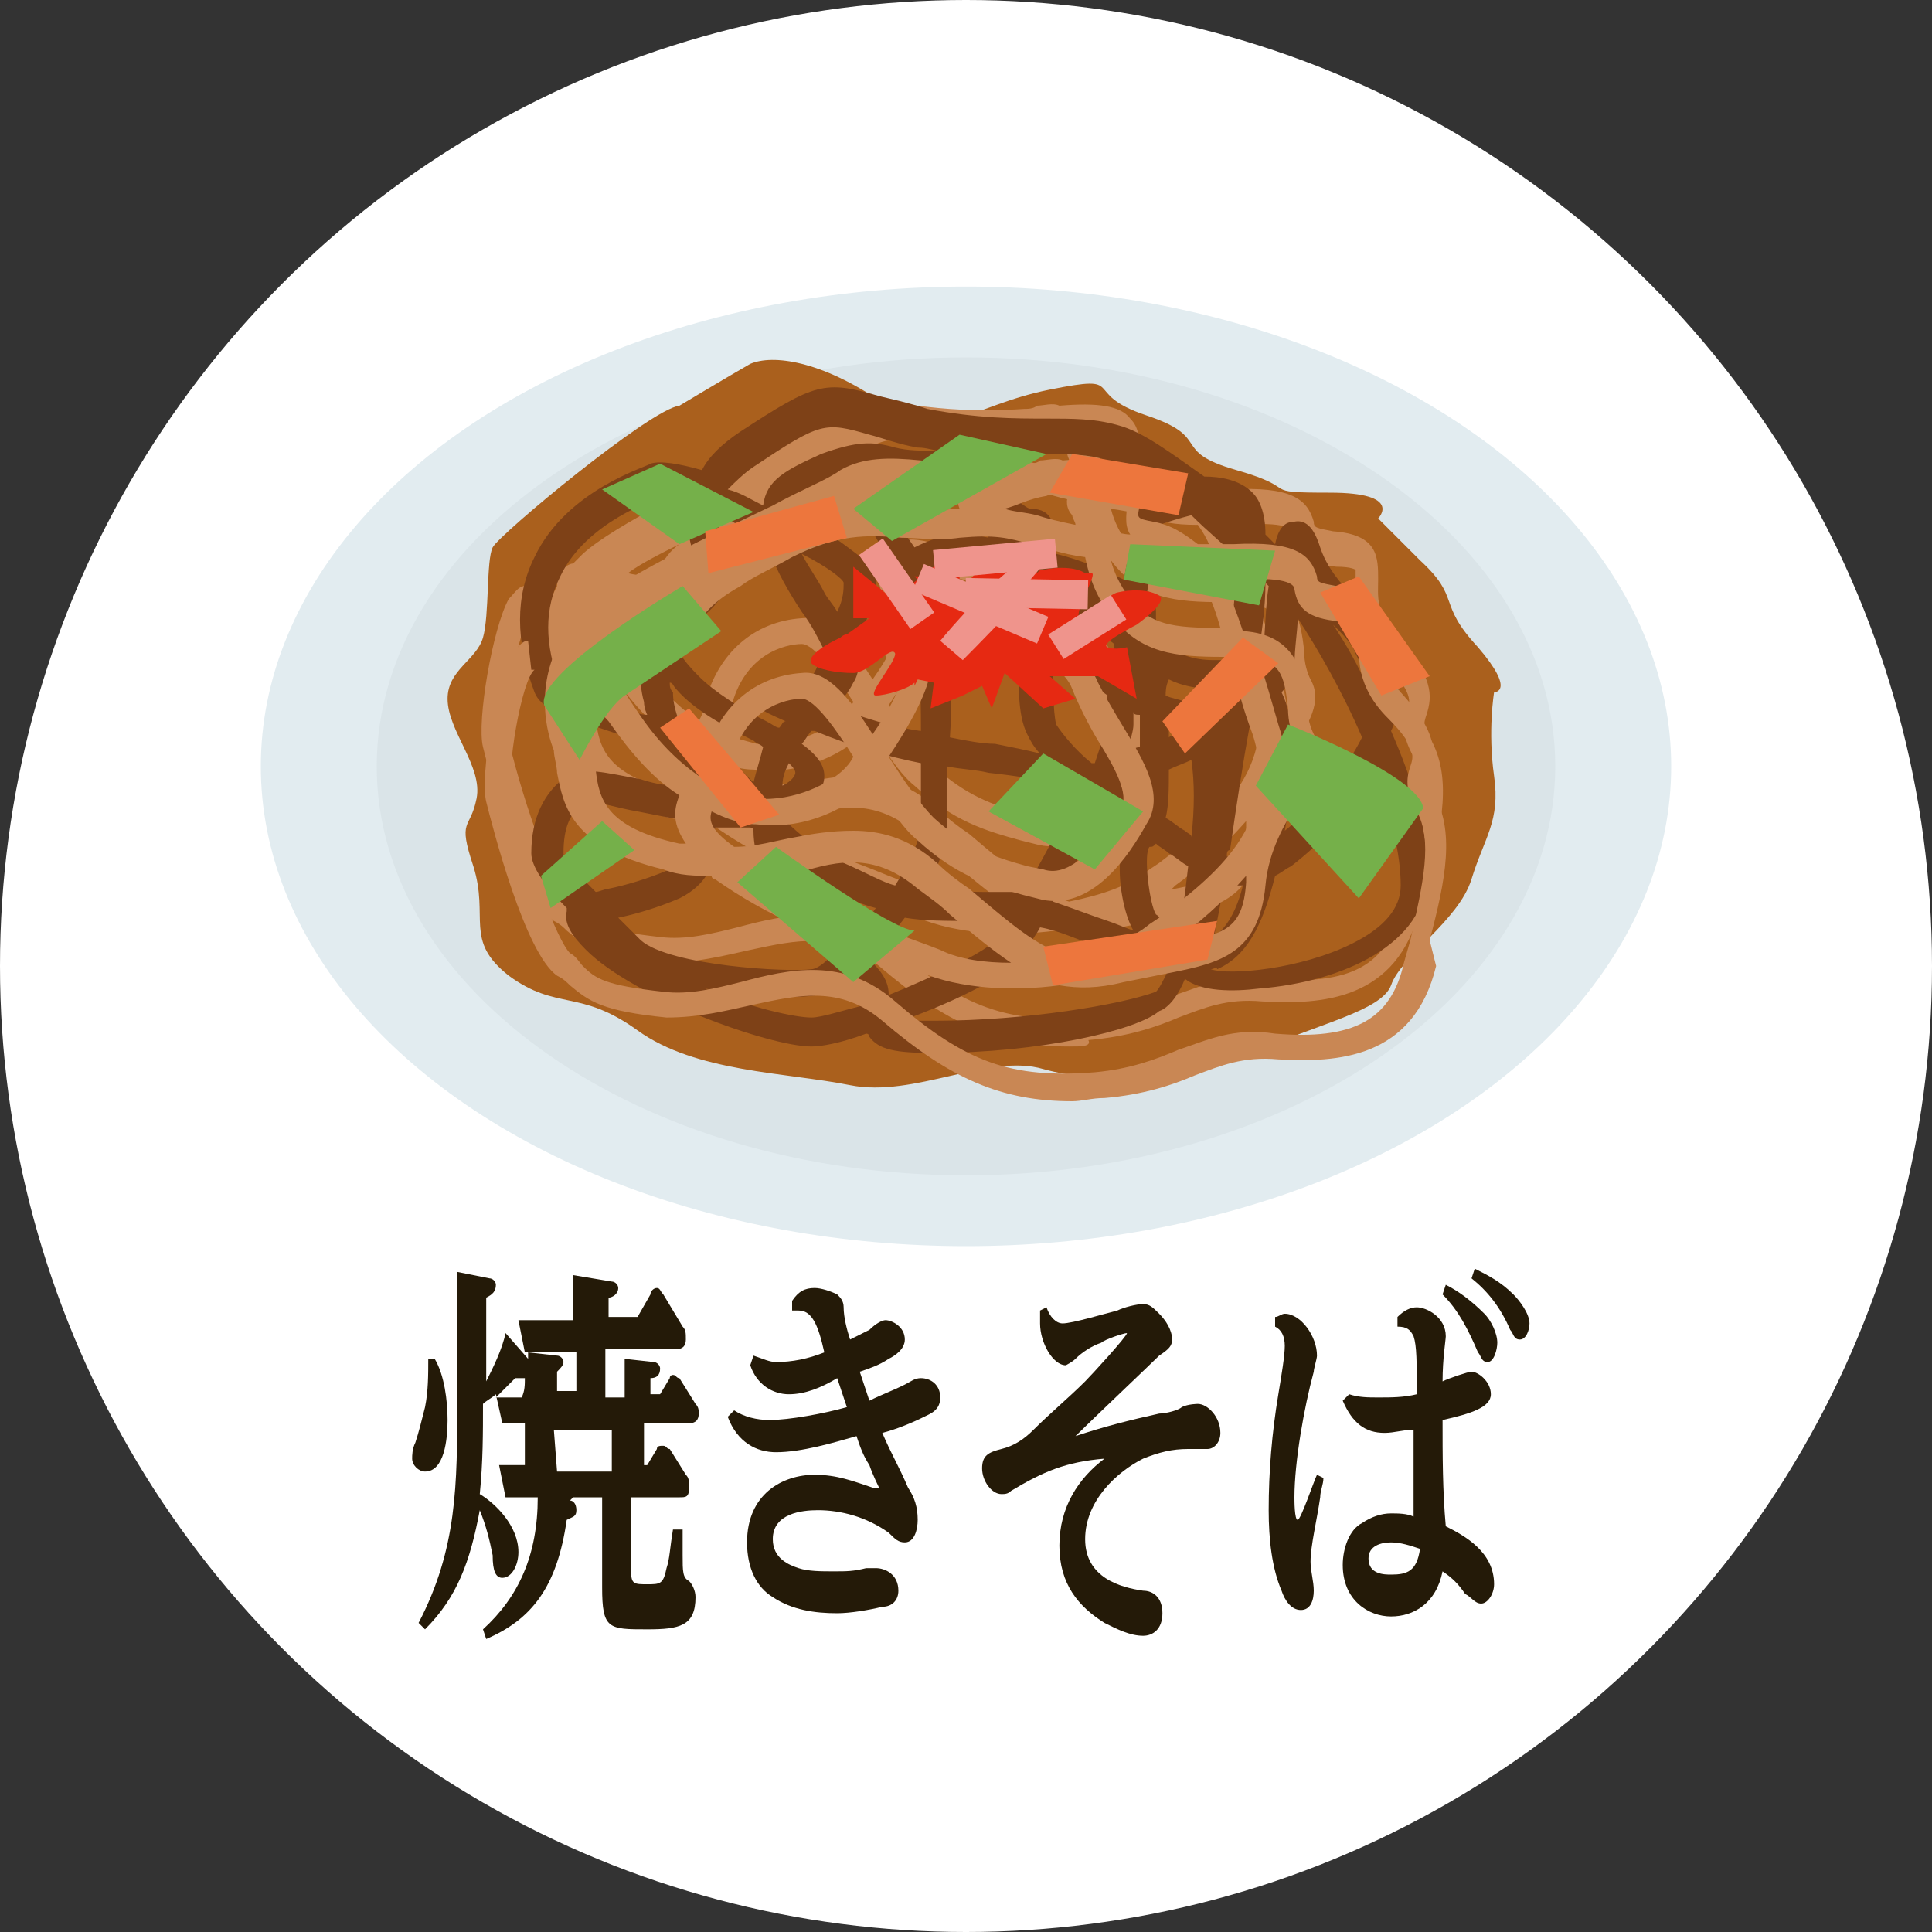 <?xml version="1.0" encoding="utf-8"?>
<!-- Generator: Adobe Illustrator 27.4.0, SVG Export Plug-In . SVG Version: 6.00 Build 0)  -->
<svg version="1.1" id="レイヤー_1" xmlns="http://www.w3.org/2000/svg" xmlns:xlink="http://www.w3.org/1999/xlink" x="0px"
	 y="0px" width="60px" height="60px" viewBox="0 0 60 60" style="enable-background:new 0 0 60 60;" xml:space="preserve">
<rect x="0" y="0" width="60" height="60" fill="#333333" stroke="none"/>
<style type="text/css">
	.st0{fill:#FFFFFF;}
	.st1{fill:#241A08;}
	.st2{fill:#E2ECF0;}
	.st3{fill:#DAE4E8;}
	.st4{fill:#AA601D;}
	.st5{fill:#C98754;}
	.st6{fill:#7E4117;}
	.st7{fill:#75B04A;}
	.st8{fill:#ED763D;}
	.st9{fill:#E62912;}
	.st10{fill:#EF948C;}
</style>
<g>
	<g>
		<circle class="st0" cx="30" cy="30" r="30"/>
		<g>
			<path class="st1" d="M13.9,44.1c0,0.6-0.1,1.6-0.7,1.6c-0.2,0-0.4-0.2-0.4-0.4c0-0.1,0-0.3,0.1-0.5c0.1-0.3,0.2-0.7,0.3-1.1
				c0.1-0.5,0.1-1,0.1-1.5h0.2C13.8,42.7,13.9,43.5,13.9,44.1z M17.7,46.6c0.1,0,0.2,0.1,0.2,0.3s-0.1,0.2-0.3,0.3
				c-0.3,2.1-1.1,3.1-2.5,3.7L15,50.6c1.1-1,1.7-2.3,1.7-4.1h-0.3c-0.2,0-0.5,0-0.7,0l-0.2-1c0.3,0,0.5,0,0.8,0v-1.3
				c-0.2,0-0.5,0-0.7,0l-0.2-0.9c-0.1,0.1-0.3,0.2-0.4,0.3c0,0.9,0,1.8-0.1,2.8c0.5,0.3,1.2,1,1.2,1.8c0,0.4-0.2,0.8-0.5,0.8
				c-0.2,0-0.3-0.2-0.3-0.7c-0.1-0.5-0.2-0.9-0.4-1.4c-0.3,1.6-0.7,2.7-1.7,3.7L13,50.4c1.2-2.3,1.2-4.3,1.2-6.9v-2.6
				c0-0.5,0-1,0-1.4l1,0.2c0.1,0,0.2,0.1,0.2,0.2c0,0.2-0.1,0.3-0.3,0.4v2.6c0.2-0.4,0.5-1,0.6-1.5l0.7,0.8c0-0.1,0-0.1,0-0.2
				l0.9,0.1c0.1,0,0.2,0.1,0.2,0.2c0,0.1-0.1,0.2-0.2,0.3v0.6h0.6V42H17c-0.2,0-0.5,0-0.7,0l-0.2-1c0.3,0,0.6,0,0.9,0h0.8
				c0-0.4,0-1,0-1.4l1.2,0.2c0.1,0,0.2,0.1,0.2,0.2c0,0.2-0.2,0.3-0.3,0.3v0.6h0.9l0.4-0.7c0-0.1,0.1-0.2,0.2-0.2s0.1,0.1,0.2,0.2
				l0.6,1c0.1,0.1,0.1,0.2,0.1,0.4s-0.1,0.3-0.3,0.3h-2.2v1.5h0.6c0-0.4,0-0.9,0-1.2l0.9,0.1c0.1,0,0.2,0.1,0.2,0.2
				c0,0.2-0.1,0.3-0.3,0.3v0.5h0.3l0.3-0.5c0-0.1,0.1-0.1,0.1-0.1c0.1,0,0.1,0.1,0.2,0.1l0.5,0.8c0.1,0.1,0.1,0.2,0.1,0.3
				c0,0.2-0.1,0.3-0.3,0.3H20v1.3h0.1l0.3-0.5c0-0.1,0.1-0.1,0.2-0.1s0.1,0.1,0.2,0.1l0.5,0.8c0.1,0.1,0.1,0.2,0.1,0.4
				c0,0.3-0.1,0.3-0.3,0.3h-1.5v2.3c0,0.4,0.1,0.4,0.5,0.4s0.5,0,0.6-0.5c0.1-0.3,0.1-0.6,0.2-1.2h0.3c0,0.4,0,0.6,0,0.8
				c0,0.5,0,0.7,0.2,0.8c0.1,0.1,0.2,0.3,0.2,0.5c0,0.9-0.5,1-1.5,1c-1.2,0-1.4,0-1.4-1.3v-2.8h-0.9L17.7,46.6z M16.3,42.8
				L16.3,42.8c-0.1,0-0.2,0-0.3,0c-0.2,0.2-0.4,0.4-0.6,0.6c0.3,0,0.5,0,0.8,0C16.3,43.2,16.3,43,16.3,42.8z M17.3,45.7H19v-1.3
				h-1.8L17.3,45.7L17.3,45.7z"/>
			<path class="st1" d="M24.5,43.3c-0.5,0-1-0.3-1.2-0.9l0.1-0.3c0.3,0.1,0.5,0.2,0.7,0.2c0.5,0,1-0.1,1.5-0.3
				c-0.2-0.9-0.4-1.3-0.8-1.3c-0.1,0-0.1,0-0.2,0v-0.3c0.2-0.3,0.4-0.4,0.7-0.4c0.2,0,0.5,0.1,0.7,0.2c0.1,0.1,0.2,0.2,0.2,0.4
				c0,0.3,0.1,0.7,0.2,1c0.2-0.1,0.4-0.2,0.6-0.3c0.2-0.2,0.4-0.3,0.5-0.3c0.2,0,0.6,0.2,0.6,0.6c0,0.3-0.3,0.5-0.5,0.6
				c-0.3,0.2-0.6,0.3-0.9,0.4c0.1,0.3,0.2,0.6,0.3,0.9c0.4-0.2,0.7-0.3,1.1-0.5c0.2-0.1,0.3-0.2,0.5-0.2c0.3,0,0.6,0.2,0.6,0.6
				c0,0.4-0.3,0.5-0.5,0.6c-0.4,0.2-0.9,0.4-1.3,0.5c0.3,0.7,0.5,1,0.8,1.7c0.2,0.3,0.3,0.6,0.3,1c0,0.3-0.1,0.7-0.4,0.7
				c-0.2,0-0.3-0.1-0.5-0.3c-0.7-0.5-1.5-0.7-2.2-0.7c-0.5,0-1.4,0.1-1.4,0.9c0,0.6,0.5,0.8,0.8,0.9c0.3,0.1,0.7,0.1,1.1,0.1
				s0.6,0,1-0.1c0.1,0,0.2,0,0.3,0c0.3,0,0.7,0.2,0.7,0.7c0,0.3-0.2,0.5-0.5,0.5c-0.4,0.1-1,0.2-1.4,0.2c-0.7,0-1.4-0.1-2-0.5
				c-0.5-0.3-0.8-0.9-0.8-1.7c0-1.5,1.1-2.1,2.1-2.1c0.7,0,1.2,0.2,1.8,0.4h0.1h0.1c0,0-0.2-0.4-0.3-0.7c-0.2-0.3-0.3-0.6-0.4-0.9
				c-0.7,0.2-1.7,0.5-2.5,0.5c-0.6,0-1.2-0.3-1.5-1.1l0.2-0.2c0.3,0.2,0.7,0.3,1.1,0.3c0.6,0,1.7-0.2,2.4-0.4
				c-0.1-0.3-0.2-0.6-0.3-0.9C25.5,43.1,25,43.3,24.5,43.3z"/>
			<path class="st1" d="M31.4,46.3c-0.1,0.1-0.2,0.1-0.3,0.1c-0.3,0-0.6-0.4-0.6-0.8c0-0.4,0.2-0.5,0.6-0.6s0.7-0.3,1-0.6
				c0.5-0.5,1.1-1,1.6-1.5c0.2-0.2,1.3-1.4,1.3-1.5l0,0c-0.1,0-0.7,0.2-0.8,0.3c-0.3,0.1-0.6,0.3-0.8,0.5c-0.1,0.1-0.3,0.2-0.3,0.2
				c-0.4,0-0.8-0.7-0.8-1.3c0-0.1,0-0.3,0-0.4l0.2-0.1c0.1,0.3,0.3,0.5,0.5,0.5c0.3,0,1.3-0.3,1.7-0.4c0.2-0.1,0.6-0.2,0.8-0.2
				s0.3,0.1,0.5,0.3s0.4,0.5,0.4,0.8c0,0.2-0.1,0.3-0.4,0.5c-0.2,0.2-2.2,2.1-2.6,2.5c0.9-0.3,1.7-0.5,2.6-0.7
				c0.2,0,0.6-0.1,0.7-0.2c0.2-0.1,0.5-0.1,0.5-0.1c0.3,0,0.7,0.4,0.7,0.9c0,0.3-0.2,0.5-0.4,0.5c-0.1,0-0.2,0-0.3,0s-0.2,0-0.3,0
				c-0.5,0-0.9,0.1-1.4,0.3c-0.8,0.4-1.8,1.3-1.8,2.5s1.1,1.5,1.8,1.6c0.3,0,0.6,0.2,0.6,0.7s-0.3,0.7-0.6,0.7
				c-0.4,0-0.8-0.2-1.2-0.4c-0.8-0.5-1.4-1.2-1.4-2.4s0.6-2.1,1.4-2.7C33.1,45.4,32.4,45.7,31.4,46.3z"/>
			<path class="st1" d="M39.6,40.9c0.1,0,0.2-0.1,0.3-0.1c0.5,0,1,0.7,1,1.3c0,0.1-0.1,0.4-0.1,0.5c-0.3,1.1-0.6,2.8-0.6,3.9
				c0,0.1,0,0.7,0.1,0.7s0.5-1.2,0.6-1.4l0.2,0.1c0,0.2-0.1,0.4-0.1,0.6c-0.1,0.7-0.3,1.5-0.3,2c0,0.3,0.1,0.6,0.1,0.9
				c0,0.3-0.1,0.6-0.4,0.6c-0.3,0-0.5-0.3-0.6-0.6c-0.3-0.7-0.4-1.6-0.4-2.5c0-1.2,0.1-2.4,0.3-3.6c0.1-0.6,0.2-1.2,0.2-1.5
				s-0.1-0.5-0.3-0.6V40.9z M43.9,41.5c-0.1-0.2-0.2-0.3-0.5-0.3v-0.3c0.2-0.2,0.4-0.3,0.6-0.3c0.3,0,0.9,0.3,0.9,0.9
				c0,0.1-0.1,0.7-0.1,1.4c0.2-0.1,0.8-0.3,0.9-0.3c0.2,0,0.6,0.3,0.6,0.7s-0.6,0.6-1.5,0.8c0,1.1,0,2.2,0.1,3.3
				c0.6,0.3,1.5,0.8,1.5,1.8c0,0.3-0.2,0.6-0.4,0.6s-0.3-0.2-0.5-0.3c-0.2-0.3-0.4-0.5-0.7-0.7c-0.2,1-0.9,1.4-1.6,1.4
				c-0.7,0-1.5-0.5-1.5-1.6c0-0.5,0.2-1.1,0.6-1.3c0.3-0.2,0.6-0.3,0.9-0.3c0.2,0,0.5,0,0.7,0.1c0-0.9,0-1.8,0-2.7
				c-0.3,0-0.6,0.1-0.9,0.1c-0.6,0-1-0.3-1.3-1l0.2-0.2c0.3,0.1,0.6,0.1,0.9,0.1c0.4,0,0.8,0,1.2-0.1C44,42.3,44,41.8,43.9,41.5z
				 M44.1,48.1c-0.3-0.1-0.6-0.2-0.9-0.2c-0.3,0-0.7,0.1-0.7,0.5c0,0.5,0.5,0.5,0.7,0.5C43.7,48.9,44,48.8,44.1,48.1z M44.9,39.9
				c0.4,0.2,0.8,0.5,1.2,0.9c0.2,0.2,0.4,0.6,0.4,0.9c0,0.2-0.1,0.6-0.3,0.6S46,42.1,45.9,42c-0.3-0.7-0.6-1.3-1.1-1.8L44.9,39.9z
				 M45.8,39.4c0.4,0.2,0.8,0.4,1.2,0.8c0.2,0.2,0.5,0.6,0.5,0.9c0,0.2-0.1,0.5-0.3,0.5s-0.2-0.2-0.3-0.3c-0.3-0.7-0.7-1.2-1.2-1.6
				L45.8,39.4z"/>
		</g>
	</g>
	<g>
		<g>
			<ellipse class="st2" cx="30" cy="23.8" rx="21.9" ry="14.9"/>
			<path class="st3" d="M48.3,23.8c0,7-8.2,12.7-18.3,12.7s-18.3-5.7-18.3-12.7S19.9,11.1,30,11.1C40.1,11.1,48.3,16.8,48.3,23.8z"
				/>
		</g>
		<g>
			<path class="st4" d="M21.1,12.6c-0.9,0.1-5.6,4-5.8,4.4s-0.1,2.1-0.3,2.8c-0.2,0.7-1.1,1-1.1,1.9c0,1,1.1,2.1,0.9,3.1
				c-0.2,1-0.6,0.6-0.1,2.1c0.5,1.6-0.3,2.3,1.1,3.4c1.5,1.1,2.2,0.4,4,1.7c1.8,1.3,4.6,1.3,6.6,1.7s4.3-1,6-0.5
				c1.8,0.5,4.5,0.4,6.5-0.5c2-0.9,4-1.3,4.3-2.1c0.3-0.9,2.1-2,2.5-3.3s0.9-1.8,0.7-3.2c-0.2-1.4,0-2.6,0-2.6s0.7,0-0.5-1.4
				c-1.3-1.4-0.5-1.5-1.8-2.7c-1.3-1.3-1.3-1.3-1.3-1.3s0.8-0.8-1.5-0.8s-0.8-0.1-2.9-0.7c-2.1-0.6-0.7-1-2.8-1.7s-0.5-1.3-3-0.8
				s-3.3,1.7-5.2,0.4c-1.9-1.3-3.4-1.5-4.1-1.2C22.6,11.7,21.1,12.6,21.1,12.6z"/>
			<path class="st5" d="M33.2,32.5c-2.2,0-3.8-0.7-5.9-2.5c-1.3-1.1-2.6-0.8-4-0.5c-0.9,0.2-1.7,0.4-2.7,0.4c-2-0.2-2.4-0.5-3-1
				c-0.1-0.1-0.2-0.2-0.4-0.3c-1-0.7-2-4.6-2.2-5.4s0.3-3.7,0.8-4.6c0.2-0.2,0.3-0.4,0.5-0.4l0.1,0.9c0.1,0,0.1,0,0.1,0
				c-0.4,0.3-0.9,3.2-0.7,3.9c0.5,2.1,1.4,4.5,1.8,4.9c0.2,0.1,0.3,0.3,0.4,0.4c0.4,0.4,0.7,0.6,2.5,0.8c0.8,0.1,1.6-0.1,2.4-0.3
				c1.5-0.4,3.2-0.8,4.8,0.6c2.2,1.9,3.6,2.4,6.2,2.2c1.1-0.1,1.9-0.4,2.6-0.7c0.9-0.3,1.7-0.7,3-0.5c2.4,0.2,3.6-0.4,4-2.2l0.2-0.7
				c0.4-1.8,0.7-3.1,0.2-4c-0.4-0.7-0.3-1.1-0.2-1.4s0.2-0.6-0.7-1.5c-1-1-0.9-1.9-0.9-2.5c0-0.1,0-0.3,0-0.4c0,0-0.1-0.1-0.6-0.1
				c-1-0.1-1.3-0.4-1.4-1c0-0.2-0.1-0.4-1.7-0.3c-0.2,0-0.4,0-0.5,0c0.2,0.5,0.4,1,0.6,1.6c1.7,0.1,1.9,1.4,2,2.3
				c0,0.4,0.1,0.7,0.2,0.9c0.4,0.7-0.1,1.4-0.5,2.1s-0.9,1.5-1,2.6c-0.2,2.1-1.4,2.4-2.9,2.7c-0.5,0.1-1,0.2-1.5,0.3
				c-0.8,0.2-1.4,0.2-2,0.1c-1.5,0.2-3.1,0.1-4.3-0.4c-0.5-0.2-1-0.4-1.6-0.6c-1.5-0.5-3.1-1.1-4.8-2.3c0,0-0.1,0-0.1-0.1
				c-0.5,0-1,0-1.5-0.2c-2.9-0.7-3.1-2-3.3-3c0-0.2-0.1-0.5-0.1-0.7c-0.2-0.5-0.6-1.9,0.2-3.4c0-0.2,0-0.3,0.1-0.4
				c0.1-0.2,0.3-0.3,0.4-0.3c0.1-0.1,0.2-0.2,0.3-0.3c1-0.9,3.7-2.2,5.8-3.2c0.9-0.5,1.7-0.8,2.1-1.1c0.7-0.4,1.5-0.4,2.5-0.3
				c0.8,0.1,1.8,0.2,3.3,0.1c0.1,0,0.3,0,0.4-0.1c0.2,0,0.5-0.1,0.7,0c1.2-0.1,1.9,0,2.2,0.4c0.3,0.3,0.3,0.7,0.2,1
				c-0.1,0.4-0.1,0.4,0.4,0.5c0.6,0.1,1,0.4,1.4,0.7c0.3,0,0.7,0,1.1,0c1.9-0.1,2.4,0.3,2.6,1c0,0.2,0.1,0.2,0.6,0.3
				c1.4,0.1,1.4,0.8,1.4,1.5c0,0.5-0.1,1,0.6,1.8c1.1,1.2,1.1,1.8,0.9,2.4c-0.1,0.3-0.1,0.4,0.1,0.7c0.7,1.2,0.4,2.7-0.1,4.6
				l-0.2,0.7c-0.7,2.9-3.1,3-4.9,2.9c-1.1-0.1-1.8,0.2-2.6,0.5c-0.7,0.3-1.6,0.6-2.8,0.7C33.9,32.5,33.6,32.5,33.2,32.5z M23.8,25.5
				c1.3,0.8,2.6,1.2,3.8,1.7c0.5,0.2,1.1,0.4,1.6,0.6c0.6,0.3,1.4,0.4,2.2,0.4c-0.6-0.4-1.2-0.9-1.9-1.5c-0.3-0.3-0.6-0.5-1-0.8
				c-1.3-1.1-2.4-0.9-3.7-0.5C24.4,25.4,24.1,25.5,23.8,25.5z M26.5,24.1c0.8,0,1.7,0.2,2.6,1c0.3,0.3,0.7,0.6,1,0.8
				c1.3,1.1,2.1,1.8,3.1,2.1c1-0.2,1.9-0.5,2.5-1l0.3-0.2c1.7-1.3,3.8-2.9,2.9-5.7c-0.3-0.8-0.5-1.5-0.6-2.2c0-0.1,0-0.1,0-0.2
				c-0.1,0-0.2,0-0.3,0c-1.5,0-2.6-0.1-3.5-1.3c-0.5-0.6-0.7-1.3-0.8-1.8c-0.8-0.1-1.2-0.3-1.7-0.4c-0.7-0.2-1.1-0.3-2.2-0.2
				c-0.7,0.1-1.3,0-1.8,0c-1.1-0.1-2-0.1-3.4,0.6c-0.7,0.4-1.2,0.6-1.6,0.9c-0.9,0.5-1.2,0.9-1.7,1.7c-0.4,0.7-1.4,0.5-2,0.4
				c-0.1,0-0.3-0.1-0.5-0.1c0,0,0,0,0,0.1c0.1,0.2,0.3,0.8,1,1.8c0.6,0.9,1.2,1.5,1.9,2c0.1-0.2,0.2-0.4,0.2-0.6
				c0.4-1.5,1.5-2.5,3-2.6c0.8-0.1,1.5,0.8,2.2,1.9c0.5-0.7,0.9-1.5,0.9-1.8c-0.5-0.4-0.9-1.3-0.7-2c0.1-0.2,0.4-0.7,1.4-0.5
				l0.4,0.1c1.9,0.5,4.4,1.1,5,2.6c0.2,0.4,0.5,0.9,0.7,1.4c0.6,1,1.3,2.1,0.7,3c-0.5,0.9-1.7,2.8-3.4,2.3l-0.4-0.1
				c-1.1-0.3-2.1-0.6-3.3-1.7c-0.5-0.4-0.9-1.1-1.4-1.8c-0.1,0.1-0.1,0.2-0.2,0.2c-0.5,0.5-1.8,1.3-3.4,1.1c-0.5,0-1-0.2-1.4-0.4
				c-0.1,0.3,0,0.6,0.7,1.1c0.7,0,1.3-0.2,1.9-0.3C25.2,24.3,25.8,24.1,26.5,24.1z M38.7,25.5c-0.7,0.8-1.5,1.5-2.2,2l-0.1,0.1h0.1
				c1.5-0.3,2.1-0.4,2.2-1.9C38.7,25.7,38.7,25.6,38.7,25.5z M27.6,21.9c0.5,0.8,1,1.5,1.4,1.9c1,0.9,1.8,1.2,2.9,1.5l0.5,0.1
				c0.9,0.3,1.8-0.9,2.4-1.9c0.3-0.4-0.2-1.3-0.7-2.1c-0.3-0.5-0.6-1.1-0.8-1.6c-0.4-1.1-2.8-1.7-4.3-2l-0.4-0.1
				c-0.3-0.1-0.4,0-0.4,0c-0.1,0.2,0.3,0.8,0.4,0.9c0.2,0.1,0.3,0.3,0.3,0.5C28.9,19.8,28.2,21,27.6,21.9z M18.2,19.7
				c-0.2,0.8,0,1.5,0.1,1.8s0.1,0.6,0.2,0.8c0.1,0.9,0.3,1.8,2.6,2.3c0.1,0,0.1,0,0.2,0c-0.4-0.6-0.4-1-0.2-1.5
				c-0.8-0.5-1.5-1.3-2.2-2.3C18.6,20.4,18.4,20,18.2,19.7z M22.4,22.8c0.4,0.1,0.7,0.2,1.1,0.3c1.2,0.1,2.3-0.5,2.7-0.9
				c0.1-0.1,0.2-0.2,0.3-0.4C26,21,25.3,20,24.9,20l0,0c-0.5,0-1.8,0.3-2.2,2C22.6,22.3,22.5,22.6,22.4,22.8z M39.1,18.8
				c0.2,0.6,0.4,1.3,0.6,2c0.2,0.6,0.3,1.2,0.3,1.8c0.3-0.5,0.4-0.8,0.3-1c-0.2-0.4-0.2-0.8-0.3-1.2C39.9,19.5,39.7,19,39.1,18.8z
				 M19.5,17.8c0.4,0.1,0.8,0.1,0.9,0c0.2-0.4,0.4-0.7,0.7-0.9C20.5,17.2,19.9,17.5,19.5,17.8z M34.5,15.8c0.1,0.4,0.3,0.8,0.6,1.2
				c0.6,0.8,1.3,0.9,2.8,0.9l0,0c-0.2-0.7-0.4-1.2-0.7-1.6c-0.8,0-1.1-0.1-1.4-0.2C35.5,16,35.2,15.9,34.5,15.8z M34.3,14.8
				c0.3,0,0.6,0.1,0.8,0.1C34.9,14.6,35,14.2,35,14c0-0.1,0-0.2,0-0.3c0,0-0.1-0.1-0.9-0.1v0.1c0,0.1,0,0.1,0,0.2
				C34.1,14.1,34.2,14.4,34.3,14.8z M31.2,14.2c0.3,0.1,0.6,0.1,1,0.2c0.3,0.1,0.7,0.2,1.2,0.3c0-0.1-0.1-0.2-0.1-0.3
				c-0.2-0.2-0.2-0.5-0.1-0.7c-0.2,0-0.5,0-0.7,0.1C31.9,13.9,31.5,14,31.2,14.2z M27,14.1c0.3,0,0.6,0,0.9,0c0.5,0,1.1,0.1,1.7,0
				c0.1,0,0.2,0,0.2,0l-0.1-0.3c-0.3,0-0.6,0-0.8-0.1c-0.9-0.1-1.4-0.1-1.9,0.2c-0.1,0.1-0.3,0.2-0.5,0.3
				C26.7,14.1,26.8,14.1,27,14.1z"/>
			<path class="st6" d="M29,32.7c-1.2,0-1.7-0.1-2-0.5c0,0,0-0.1-0.1-0.1c-0.8,0.3-1.4,0.4-1.7,0.4c-1.3,0-5.5-1.5-7-3
				c-0.4-0.4-0.7-0.8-0.6-1.2v-0.1c-0.7-0.7-1.1-1.3-1.1-1.7c0-1.1,0.4-1.9,1.1-2.4c0.5-0.3,1.2-0.1,2.3,0.1
				c0.3,0.1,0.7,0.2,1.1,0.2c-0.1-0.2-0.2-0.5-0.3-0.8c0-0.1-0.1-0.2-0.1-0.3c-0.4-0.2-0.9-0.3-1.4-0.5c-1.8-0.6-2.4-0.8-2.6-1.3
				c-0.6-1.6-0.6-3,0-4.2c1-2.1,3.5-2.8,3.6-2.9c0.3-0.1,0.9,0,1.6,0.2c0.2-0.4,0.6-0.8,1.2-1.2c2.3-1.5,2.6-1.6,4.3-1.1
				c0.4,0.1,0.9,0.2,1.5,0.4c1.6,0.3,2.7,0.3,3.7,0.3c0.8,0,1.5,0,2.2,0.2c0.8,0.2,1.7,0.9,2.7,1.6c0.5,0,1.1,0.1,1.5,0.5
				c0.2,0.2,0.4,0.6,0.4,1.3c0.1,0.1,0.2,0.2,0.3,0.3c0.1-0.5,0.3-0.7,0.6-0.7c0.5-0.1,0.7,0.5,0.8,0.8c0.2,0.6,0.6,1.1,1.1,1.6
				c0.3,0.3,0.6,0.7,0.8,1.1c0.5,0.7,0.6,1.5,0.5,2.3c0,0.2-0.1,0.5-0.2,0.7c0.7,1.6,1.2,3.2,1.1,4.5c0,2.1-2.6,3.3-5.2,3.5
				c-0.8,0.1-1.8,0.1-2.3-0.3c-0.2,0.5-0.5,0.9-0.8,1C35.3,32,32.3,32.7,29,32.7z M28,31.7c0.2,0,0.5,0,1,0c2.9,0,5.8-0.5,6.9-0.9
				c0.1-0.1,0.2-0.3,0.4-0.7c-0.7-0.1-1.5-0.4-2.2-0.7c-0.6-0.2-1.2-0.5-1.8-0.6c-0.1,0.2-0.2,0.3-0.3,0.5l-0.2,0.3
				C31.5,30.2,29.7,31.1,28,31.7z M21.9,30.7c1.4,0.6,2.8,0.9,3.3,0.9c0.3,0,0.9-0.2,1.7-0.4c0-0.3,0-0.4-0.2-0.7
				c-0.1-0.1-0.1-0.1-0.2-0.2c-0.4,0.3-0.8,0.6-1.1,0.6C24.9,31,23.4,31,21.9,30.7z M27,29.8l0.1,0.1c0.4,0.4,0.5,0.7,0.5,1
				c1.5-0.6,3.1-1.4,3.3-1.7l0.2-0.4c0-0.1,0.1-0.1,0.1-0.2h-0.9c-1,0-1.6,0-2.2-0.1C27.8,28.9,27.4,29.4,27,29.8z M37.6,30.1
				c0.6,0.2,2.8,0,4.4-0.8c1-0.5,1.5-1.1,1.5-1.8c0-1-0.3-2.2-0.8-3.4c-0.7,1.1-1.7,2.1-2.6,2.8c-0.2,0.1-0.3,0.2-0.5,0.3
				c-0.4,1.6-0.9,2.5-1.8,2.9C37.8,30,37.7,30.1,37.6,30.1z M19.2,28.5c0.2,0.2,0.4,0.4,0.5,0.5l0.2,0.2c0.9,0.8,4.6,1,5.3,0.9
				c0.1,0,0.3-0.1,0.5-0.3c-0.9-0.9-1.8-1.9-2.1-2.9c-0.1-0.3-0.2-0.7-0.2-1.1c0,0,0-0.1-0.1-0.1c-0.4,0-0.7,0-1.1,0
				c0.1,0.9-0.1,1.7-1.1,2.2C20.4,28.2,19.7,28.4,19.2,28.5z M35.9,29.2c0.2,0.1,0.4,0.1,0.6,0.1c0.2-0.7,0.3-1.5,0.4-2.4
				c-0.2-0.1-0.4-0.3-0.6-0.4c-0.1-0.1-0.3-0.2-0.4-0.3c-0.1,0.1-0.1,0.1-0.2,0.1c-0.2,0.2,0,1.8,0.2,2.1c0.2,0.1,0.2,0.4,0.1,0.6
				C36,29.1,36,29.1,35.9,29.2z M24.6,26.8c0.3,0.8,1,1.5,1.8,2.3c0.3-0.3,0.6-0.6,0.8-0.9c-0.4-0.1-0.9-0.3-1.5-0.6
				C25.3,27.4,24.9,27.1,24.6,26.8z M38,27.5c-0.1,0.6-0.2,1.1-0.3,1.6c0.4-0.3,0.7-0.8,0.9-1.6C38.4,27.5,38.2,27.5,38,27.5z
				 M32.7,28c0.6,0.2,1.1,0.4,1.7,0.6c0.3,0.1,0.5,0.2,0.8,0.3c-0.3-0.5-0.5-1.6-0.4-2.3c0-0.5,0.2-0.8,0.4-0.9
				c-0.3-0.2-0.6-0.4-0.8-0.6C33.9,25.9,33.4,26.8,32.7,28z M18.3,24.9c-0.1,0-0.1,0-0.1,0c-0.5,0.3-0.7,0.8-0.7,1.6
				c0,0.2,0.5,0.7,1,1.2c0.1,0,0.3-0.1,0.4-0.1c0.5-0.1,1.2-0.3,1.9-0.6c0.6-0.3,0.7-0.8,0.6-1.5c-0.6-0.1-1.1-0.2-1.6-0.3
				C19.2,25.1,18.6,24.9,18.3,24.9z M28.8,27.6c0.4,0,1,0.1,1.7,0.1h0.9c0.1,0,0.3,0,0.4,0c0.8-1.4,1.3-2.4,1.7-3.2
				c-0.2,0-0.5,0-0.7-0.1c-0.5-0.2-1.2-0.3-2.1-0.4c-0.4-0.1-0.8-0.1-1.3-0.2c0,0.4,0,0.8,0,1.3C29.5,25.9,29.2,26.8,28.8,27.6z
				 M24.3,25.4c0.5,0.5,1.1,1,1.9,1.4c0.7,0.3,1.2,0.6,1.6,0.7c0.5-0.8,0.9-1.6,0.8-2.3c0-0.5,0-1,0-1.5c-1-0.2-2.1-0.5-3.3-1
				c0,0,0,0-0.1,0c-0.1,0.1-0.2,0.3-0.3,0.4c0.4,0.3,0.7,0.6,0.7,1c0,0.6-0.7,1-0.9,1.2C24.6,25.2,24.5,25.3,24.3,25.4z M38.1,26.6
				c0.2,0,0.5,0,0.8-0.1c0.4-2,0.5-3.4,0.3-4.2c-0.1,0.1-0.2,0.2-0.4,0.3c-0.2,1.1-0.4,2.4-0.6,3.8C38.1,26.4,38.1,26.5,38.1,26.6z
				 M36.2,25.4c0.2,0.1,0.4,0.3,0.6,0.4c0.1,0.1,0.2,0.1,0.2,0.2c0.1-0.9,0.1-1.7,0-2.4c-0.2,0.1-0.5,0.2-0.7,0.3
				C36.3,24.5,36.3,25,36.2,25.4z M39.8,21.5c0.4,0.8,0.5,2.2,0.1,4.3c1-0.8,1.9-1.9,2.4-2.9c-0.6-1.4-1.4-2.8-2-3.7
				c0,0.4-0.1,0.9-0.1,1.5v0.1C40.1,21,40,21.3,39.8,21.5z M34.8,24.4c0.2,0.1,0.4,0.3,0.6,0.4c0-0.2,0-0.4,0-0.6
				C35.2,24.3,35,24.3,34.8,24.4z M22,24.7c0.2,0,0.4,0,0.6,0c-0.3-0.3-0.6-0.6-0.8-0.8C21.8,24.2,21.9,24.5,22,24.7z M24.5,23.7
				c-0.1,0.2-0.2,0.4-0.2,0.7l0,0c0.4-0.2,0.4-0.4,0.4-0.4C24.7,23.9,24.6,23.8,24.5,23.7z M21.2,22.7c0.4,0.2,0.8,0.3,1,0.5
				c0.4,0.3,0.8,0.7,1.2,1.1c0.1-0.4,0.2-0.7,0.3-1.1c-0.1-0.1-0.2-0.1-0.3-0.2c-0.8-0.4-1.8-0.9-2.4-1.6c-0.1-0.1-0.1-0.2-0.2-0.2
				c0,0.1,0,0.2,0.1,0.3C20.9,22,21.1,22.4,21.2,22.7z M32.7,20.3c0,0.9,0,1.8,0.1,2.2c0.2,0.3,0.6,0.8,1.1,1.2c0,0,0,0,0.1,0
				c0.2-0.6,0.3-0.9,0.3-1.1s0-0.6,0.1-1c-0.3-0.2-0.6-0.5-0.8-0.7C33.2,20.6,32.9,20.4,32.7,20.3z M29.5,22.9
				c0.5,0.1,1,0.2,1.4,0.2c0.5,0.1,1,0.2,1.4,0.3c-0.2-0.2-0.3-0.4-0.4-0.6c-0.3-0.6-0.3-1.6-0.2-2.8h-0.1c-0.6,0-1.4,0-2.4-0.8
				c-0.3-0.2-0.6-0.5-0.8-0.7c0,0.2,0.2,0.4,0.3,0.5C29.6,19.8,29.6,21.3,29.5,22.9z M35.2,22.1c0,0.2,0,0.3,0,0.4
				c0,0.2-0.1,0.5-0.2,0.8c0.1,0,0.3-0.1,0.4-0.1c0-0.3,0-0.6,0-1C35.3,22.2,35.2,22.2,35.2,22.1z M36.3,22.6c0,0.1,0,0.2,0,0.3
				c0.1-0.1,0.3-0.1,0.4-0.2l0,0C36.5,22.7,36.4,22.6,36.3,22.6z M25.8,21.9c1,0.4,2,0.7,2.8,0.8c0-1.3,0-2.6-0.5-3.1
				s-0.7-1.2-0.4-1.8c0-0.1,0.1-0.1,0.1-0.2c-0.6-0.8-0.9-1.5-1-1.6c0-0.1-0.1-0.2,0-0.3c-0.7,0.1-1.3,0.3-1.8,0.5
				c0.7,0.3,1.2,0.7,1.6,1s0.6,0.6,0.6,0.9c0,0.4-0.3,1.2-0.6,2c0.1,0.4,0.1,0.8-0.1,1.1C26.3,21.6,26.1,21.8,25.8,21.9z M21,20
				c0,0.1,0.1,0.4,0.7,1c0.5,0.5,1.3,1,2.1,1.4c0.2,0.1,0.3,0.2,0.4,0.2c0.1-0.1,0.1-0.2,0.2-0.2c-0.9-0.4-0.9-0.4-0.8-0.8
				s0.5-0.4,0.7-0.4s0.5,0,0.8,0c0.2-0.3,0.4-0.7,0.5-1c-0.2-0.4-0.4-0.8-0.7-1.2c-0.4-0.6-0.8-1.3-1-1.9c0-0.1,0-0.1,0-0.2
				c-0.1,0.1-0.2,0.2-0.4,0.2c-0.2,0.1-0.5,0.4-0.9,0.7c0,0.3-0.1,0.7-0.5,1.1c-0.3,0.3-0.5,0.4-0.7,0.6C21.2,19.6,21.1,19.8,21,20
				C21,19.9,21,19.9,21,20z M20.4,15.5c0,0-2.2,0.7-3,2.4c-0.5,1-0.5,2.1,0,3.4c0.1,0.1,1.3,0.5,2,0.7c0.2,0.1,0.5,0.2,0.7,0.2
				c0,0-0.1-0.2-0.1-0.4c-0.2-0.7-0.1-1.5,0.1-2.1c0-0.1,0.1-0.2,0.1-0.3c0.3-0.8,0.9-1.5,1.4-2c0-0.1-0.1-0.2-0.1-0.3
				c-0.1-0.4-0.2-0.9-0.2-1.4C21,15.6,20.6,15.5,20.4,15.5L20.4,15.5z M36.2,21.6c0.2,0.1,0.4,0.1,0.6,0.2c0.3,0.1,0.5,0.2,0.7,0.5
				c0.1-0.1,0.2-0.1,0.3-0.2c0.1,0,0.1-0.1,0.2-0.1c0-0.2,0.1-0.4,0.1-0.6c-0.1,0-0.2,0-0.3,0c-0.6,0-1.1-0.1-1.5-0.3
				C36.2,21.3,36.2,21.5,36.2,21.6z M41.4,19.4c0.4,0.6,0.8,1.3,1.1,2c0-0.4-0.2-0.7-0.4-1.1C42,20,41.7,19.7,41.4,19.4z M39,20.7
				c0.1,0,0.1,0.1,0.2,0.1c0,0,0,0,0-0.1v-0.1c0.1-1,0.1-1.8,0.2-2.4l-0.1-0.1C39.3,18.8,39.2,19.7,39,20.7z M32.7,19.3
				c0.1,0,0.2,0.1,0.3,0.1c0.3,0.2,0.7,0.5,1.1,0.8c0.1,0.1,0.3,0.2,0.4,0.3c0-0.2,0.1-0.3,0.1-0.5c-0.1-0.1-0.3-0.2-0.4-0.2
				c-0.7-0.4-1-0.8-1.3-1.2l-0.1-0.1c0,0.2,0,0.3,0,0.5C32.7,19.1,32.7,19.2,32.7,19.3z M36.1,20c0.5,0.3,0.9,0.5,1.6,0.5
				c0.1,0,0.3,0,0.4,0c0.2-1.3,0.3-2.4,0.3-3.2C38,16.9,37.5,16.5,37,16c-0.4,0.1-0.7,0.2-1,0.3c-0.1,0.4-0.2,1.2-0.4,2.2
				c0.2,0.2,0.3,0.3,0.3,0.5c0,0.1,0,0.4,0,0.7C36.1,19.8,36.1,19.9,36.1,20z M29,17.7c0.3,0.3,0.5,0.6,0.8,0.8
				c0.7,0.6,1.3,0.6,1.8,0.6h0.1c0-0.1,0-0.1,0-0.2c0-0.3,0-0.7,0.1-1.1c-0.8-0.2-1.5-0.4-2-0.4C29.5,17.6,29.2,17.6,29,17.7z
				 M24.9,17.2c0.2,0.4,0.5,0.8,0.7,1.2c0.1,0.2,0.3,0.4,0.4,0.6c0.2-0.4,0.2-0.7,0.2-0.9C26.2,18,25.7,17.6,24.9,17.2z M34.1,18.6
				c0.2,0.1,0.3,0.3,0.6,0.4c0,0,0.1,0,0.1,0.1c0-0.1,0-0.1,0-0.2C34.6,18.8,34.3,18.7,34.1,18.6z M32.8,17.2
				c0.8,0.2,1.5,0.5,2.1,0.8c0.2-1.1,0.4-2,0.4-2.1s0.1-0.2,0.2-0.3c0,0,0.3-0.2,0.7-0.3c-0.6-0.5-1.3-0.9-1.8-1
				c-0.6-0.2-1.2-0.2-2-0.2c-0.7,0-1.6,0-2.7-0.1c0.6,0.2,0.8,0.6,1,1c0.3,0.2,0.6,0.3,0.8,0.5c0.2,0.1,0.4,0.3,0.5,0.3
				C32.7,15.8,32.8,16.3,32.8,17.2z M27.6,15.6C27.6,15.7,27.7,15.7,27.6,15.6c0,0.1,0.3,0.7,0.8,1.4c0.4-0.2,0.9-0.4,1.4-0.4
				c0.2,0,0.5,0,0.9,0.1c-0.3-0.4-0.5-0.8-0.6-1.1c-0.4-0.1-0.9-0.2-1.5-0.1C28.3,15.6,27.9,15.6,27.6,15.6z M22.3,16
				c0,0.2,0,0.5,0.1,0.7c0.2-0.2,0.4-0.3,0.5-0.4l0,0C22.8,16.2,22.5,16.1,22.3,16z M22.6,15.2c0.4,0.1,0.7,0.3,1.1,0.5
				c0.1-0.8,0.7-1.1,1.8-1.6c1.1-0.4,1.6-0.4,2.3-0.2c0.4,0.1,0.8,0.1,1.4,0.1c-0.2,0-0.4-0.1-0.7-0.1c-0.6-0.1-1.1-0.3-1.5-0.4
				c-1.4-0.4-1.5-0.4-3.6,1C23.1,14.7,22.8,15,22.6,15.2z M27,14.6c-0.3,0-0.6,0.1-1.1,0.3c-0.4,0.2-0.7,0.3-0.9,0.4
				c0.8-0.3,1.7-0.5,2.8-0.6h-0.1C27.5,14.7,27.3,14.6,27,14.6z"/>
			<path class="st5" d="M33.3,34.2c-2.2,0-3.8-0.7-5.9-2.5c-1.3-1.1-2.6-0.8-4-0.5c-0.9,0.2-1.7,0.4-2.7,0.4c-2-0.2-2.4-0.5-3-1
				c-0.1-0.1-0.2-0.2-0.4-0.3c-1-0.7-2-4.6-2.2-5.4s0.3-3.7,0.8-4.6c0.2-0.2,0.3-0.4,0.5-0.4l0.1,0.9c0.1,0,0.1,0,0.1,0
				c-0.4,0.3-0.9,3.2-0.7,3.9c0.5,2.1,1.4,4.5,1.8,4.9c0.2,0.1,0.3,0.3,0.4,0.4c0.4,0.4,0.7,0.6,2.5,0.8c0.8,0.1,1.6-0.1,2.4-0.3
				c1.5-0.4,3.2-0.8,4.8,0.6c2.2,1.9,3.6,2.4,6.2,2.2c1.1-0.1,1.9-0.4,2.6-0.7c0.9-0.3,1.7-0.7,3-0.5c2.4,0.2,3.6-0.4,4-2.2l0.2-0.7
				c0.4-1.8,0.7-3.1,0.2-4c-0.4-0.7-0.3-1.1-0.2-1.4s0.2-0.6-0.7-1.5c-1-1-0.9-1.9-0.9-2.5c0-0.1,0-0.3,0-0.4c0,0-0.1-0.1-0.6-0.1
				c-1-0.1-1.3-0.4-1.4-1c0-0.1-0.1-0.4-1.7-0.3c-0.2,0-0.4,0-0.5,0c0.2,0.5,0.4,1,0.6,1.6c1.7,0.1,1.9,1.4,2,2.3
				c0,0.4,0.1,0.7,0.2,0.9c0.4,0.7-0.1,1.4-0.5,2.1s-0.9,1.5-1,2.6c-0.2,2.1-1.4,2.4-2.9,2.7c-0.5,0.1-1,0.2-1.5,0.3
				c-0.8,0.2-1.4,0.2-2,0.1c-1.5,0.2-3.1,0.1-4.3-0.4c-0.5-0.2-1-0.4-1.6-0.6c-1.5-0.5-3.1-1.1-4.8-2.3c0,0-0.1,0-0.1-0.1
				c-0.5,0-1,0-1.5-0.2c-2.9-0.7-3.1-2-3.3-3c0-0.2-0.1-0.5-0.1-0.7c-0.2-0.5-0.6-1.9,0.2-3.4c0-0.2,0-0.3,0.1-0.4
				c0.1-0.2,0.3-0.3,0.4-0.3c0.1-0.1,0.2-0.2,0.3-0.3c1-0.9,3.7-2.2,5.8-3.2c0.9-0.5,1.7-0.8,2.1-1.1c0.7-0.4,1.5-0.4,2.5-0.3
				c0.8,0.1,1.8,0.2,3.3,0.1c0.1,0,0.3,0,0.4-0.1c0.2,0,0.5-0.1,0.7,0c1.2-0.1,1.9,0,2.2,0.4c0.3,0.3,0.3,0.7,0.2,1
				c-0.1,0.4-0.1,0.4,0.4,0.5c0.6,0.1,1,0.4,1.4,0.7c0.3,0,0.7,0,1.1,0c1.9-0.1,2.4,0.3,2.6,1c0,0.2,0.1,0.2,0.6,0.3
				c1.4,0.1,1.4,0.8,1.4,1.5c0,0.5-0.1,1,0.6,1.8c1.1,1.2,1.1,1.8,0.9,2.4c-0.1,0.3-0.1,0.4,0.1,0.7c0.7,1.2,0.4,2.7-0.1,4.6
				l0.2,0.8c-0.7,2.9-3.1,3-4.9,2.9c-1.1-0.1-1.8,0.2-2.6,0.5c-0.7,0.3-1.6,0.6-2.8,0.7C33.9,34.1,33.6,34.2,33.3,34.2z M23.8,27.2
				c1.3,0.8,2.6,1.2,3.8,1.7c0.5,0.2,1.1,0.4,1.6,0.6c0.6,0.3,1.4,0.4,2.2,0.4c-0.6-0.4-1.2-0.9-1.9-1.5c-0.3-0.3-0.6-0.5-1-0.8
				c-1.3-1.1-2.4-0.9-3.7-0.5C24.5,27,24.1,27.1,23.8,27.2z M26.5,25.8c0.8,0,1.7,0.2,2.6,1c0.3,0.3,0.7,0.6,1,0.8
				c1.3,1.1,2.1,1.8,3.1,2.1c1-0.2,1.9-0.5,2.5-1l0.3-0.2c1.7-1.3,3.8-2.9,2.9-5.7c-0.3-0.8-0.5-1.5-0.6-2.2c0-0.1,0-0.1,0-0.2
				c-0.1,0-0.2,0-0.3,0c-1.5,0-2.6-0.1-3.5-1.3c-0.5-0.6-0.7-1.3-0.8-1.8c-0.8-0.1-1.2-0.3-1.7-0.4c-0.7-0.2-1.1-0.3-2.2-0.2
				c-0.7,0.1-1.3,0-1.8,0c-1.1-0.1-2-0.1-3.4,0.6c-0.7,0.4-1.2,0.6-1.6,0.9c-0.9,0.5-1.2,0.9-1.7,1.7c-0.4,0.7-1.4,0.5-2,0.4
				c-0.1,0-0.3-0.1-0.5-0.1c0,0,0,0,0,0.1c0.1,0.2,0.3,0.8,1,1.8c0.6,0.9,1.2,1.5,1.9,2c0.1-0.2,0.2-0.4,0.2-0.6
				c0.4-1.5,1.5-2.5,3-2.6c0.8-0.1,1.5,0.8,2.2,1.9c0.5-0.7,0.9-1.5,0.9-1.8c-0.5-0.4-0.9-1.3-0.7-2c0.1-0.2,0.4-0.7,1.4-0.5
				l0.4,0.1c1.9,0.5,4.4,1.1,5,2.6c0.2,0.4,0.5,0.9,0.8,1.4c0.6,1,1.3,2.1,0.7,3c-0.5,0.9-1.7,2.8-3.4,2.3l-0.4-0.1
				c-1.1-0.3-2.1-0.6-3.3-1.7c-0.5-0.4-0.9-1.1-1.4-1.8c-0.1,0.1-0.1,0.2-0.2,0.2c-0.5,0.5-1.8,1.3-3.4,1.1c-0.5,0-1-0.2-1.4-0.4
				c-0.1,0.3,0,0.6,0.7,1.1c0.7,0,1.3-0.2,1.9-0.3C25.2,25.9,25.8,25.8,26.5,25.8z M38.7,27.2c-0.7,0.8-1.5,1.5-2.2,2l-0.1,0.1h0.1
				c1.5-0.3,2.1-0.4,2.2-1.9C38.7,27.3,38.7,27.2,38.7,27.2z M27.6,23.5c0.5,0.8,1,1.5,1.4,1.9c1,0.9,1.8,1.2,2.9,1.5l0.5,0.1
				c0.9,0.3,1.8-0.9,2.4-1.9c0.3-0.4-0.2-1.3-0.7-2.1c-0.3-0.5-0.6-1.1-0.8-1.6c-0.4-1.1-2.8-1.7-4.3-2l-0.4-0.1
				c-0.3-0.1-0.4,0-0.4,0c-0.1,0.2,0.3,0.8,0.4,0.9c0.2,0.1,0.3,0.3,0.3,0.5C28.9,21.4,28.2,22.6,27.6,23.5z M18.2,21.3
				c-0.2,0.8,0,1.5,0.1,1.8s0.1,0.6,0.2,0.8c0.1,0.9,0.3,1.8,2.6,2.3c0.1,0,0.1,0,0.2,0c-0.4-0.6-0.4-1-0.2-1.5
				c-0.8-0.5-1.5-1.3-2.2-2.3C18.6,22.1,18.4,21.7,18.2,21.3z M22.4,24.5c0.4,0.1,0.7,0.2,1.1,0.3c1.2,0.1,2.3-0.5,2.7-0.9
				c0.1-0.1,0.2-0.2,0.3-0.4c-0.5-0.8-1.2-1.8-1.6-1.8l0,0c-0.5,0-1.8,0.3-2.2,2C22.6,24,22.5,24.2,22.4,24.5z M39.1,20.5
				c0.2,0.6,0.4,1.3,0.6,2c0.2,0.6,0.3,1.2,0.3,1.8c0.3-0.5,0.4-0.8,0.3-1C40.1,22.8,40,22.4,40,22C39.9,21.1,39.8,20.6,39.1,20.5z
				 M19.5,19.4c0.4,0.1,0.8,0.1,0.9,0c0.2-0.4,0.4-0.7,0.7-0.9C20.5,18.8,19.9,19.2,19.5,19.4z M34.5,17.4c0.1,0.4,0.3,0.8,0.6,1.2
				c0.6,0.8,1.3,0.9,2.8,0.9l0,0c-0.2-0.7-0.4-1.2-0.7-1.6c-0.8,0-1.1-0.1-1.4-0.2C35.5,17.6,35.2,17.5,34.5,17.4z M34.3,16.5
				c0.3,0,0.6,0.1,0.8,0.1c-0.2-0.3-0.1-0.7-0.1-0.9c0-0.1,0-0.2,0-0.3c0,0-0.1-0.1-0.9-0.1v0.1c0,0.1,0,0.1,0,0.2
				C34.2,15.8,34.2,16.1,34.3,16.5z M31.2,15.8c0.3,0.1,0.6,0.1,1,0.2c0.3,0.1,0.7,0.2,1.2,0.3c0-0.1-0.1-0.2-0.1-0.3
				c-0.2-0.2-0.2-0.5-0.1-0.7c-0.2,0-0.5,0-0.7,0.1C31.9,15.5,31.6,15.7,31.2,15.8z M27,15.8c0.3,0,0.6,0,0.9,0c0.5,0,1.1,0.1,1.7,0
				c0.1,0,0.2,0,0.2,0l-0.1-0.3c-0.3,0-0.6,0-0.8-0.1c-0.9-0.1-1.4-0.1-1.9,0.2c-0.1,0.1-0.3,0.2-0.5,0.3
				C26.7,15.8,26.9,15.8,27,15.8z"/>
			<path class="st7" d="M21.2,18.2c0,0-4.6,2.7-4.3,3.7l1.1,1.7c0,0,0.8-1.6,1.4-2s3-2,3-2L21.2,18.2z"/>
			<path class="st7" d="M40,22.5c0,0,4.1,1.6,4.2,2.6l-2,2.8L39,24.4L40,22.5z"/>
			<polygon class="st7" points="29.8,13.5 26.5,15.8 27.7,16.8 32.5,14.1 			"/>
			<path class="st7" d="M24.1,26.3c0,0,3.6,2.6,4.3,2.6l-1.9,1.6l-3.6-3.1L24.1,26.3z"/>
			<polygon class="st7" points="35.1,16.9 39.6,17.1 39.1,18.8 34.9,18 			"/>
			<polygon class="st7" points="20.5,14.4 23.4,15.9 21.1,16.9 18.7,15.2 			"/>
			<polygon class="st7" points="18.7,25.5 19.7,26.4 17.1,28.2 16.8,27.2 			"/>
			<polygon class="st7" points="32.4,23.4 30.7,25.2 34,27 35.5,25.2 			"/>
			<polygon class="st8" points="21.4,22 24.2,25.3 23,25.7 20.5,22.6 			"/>
			<polygon class="st8" points="36.1,22.4 38.6,19.8 39.7,20.6 36.8,23.4 			"/>
			<polygon class="st8" points="32.4,29.4 37.8,28.6 37.5,29.8 32.7,30.6 			"/>
			<polygon class="st8" points="26.3,16.7 25.9,15.4 21.9,16.5 22,17.8 			"/>
			<polygon class="st8" points="42.2,17.9 44.4,21 42.9,21.6 41,18.4 			"/>
			<polygon class="st8" points="33.3,14.1 36.9,14.7 36.6,16 32.6,15.3 			"/>
			<g>
				<path class="st9" d="M36,18.5c-0.3-0.2-0.9-0.2-1.3-0.1c-0.4,0.1-1.1,1.1-1.2,0.8c-0.1-0.3,0.6-1.4,0.4-1.4c0,0-0.1,0-0.2,0l0,0
					c-0.3-0.2-0.9-0.2-1.3-0.1c-0.1,0-0.1,0-0.2,0.1v-0.1l-0.9,0.5l-0.1,0.1c0.1-0.4,0.6-1.2,0.3-1.2c-0.3,0-0.9,0.4-1.1,0.6
					c-0.3,0.3-0.6,0.7-0.6,0.7l0,0V17L29,17.6l-0.4,0.3h-0.2l0.1,0.1l-0.7,0.5h-0.2l-1.1-0.9v1.6c0,0,0.2,0,0.5,0l-0.7,0.5
					c-0.1,0-0.2,0.1-0.2,0.1s-1.1,0.5-0.9,0.8c0.2,0.2,0.8,0.3,1.3,0.3s1.2-0.9,1.3-0.6c0,0.3-0.9,1.3-0.6,1.3s1-0.2,1.2-0.4l0,0
					v0.1l0.1-0.2l0.5,0.1L28.9,22l1-0.4l0.6-0.3l0.3,0.7l0.4-1.1l1.2,1.1l1-0.3L32.6,21h1.5l1.2,0.7L35,20.1c0,0-0.4,0.1-0.6,0
					c-0.3-0.1,0.9-0.7,0.9-0.7S36.3,18.7,36,18.5z"/>
				
					<rect x="27.4" y="16.7" transform="matrix(0.821 -0.571 0.571 0.821 -5.355 19.171)" class="st10" width="0.9" height="2.8"/>
				
					<rect x="29" y="16.9" transform="matrix(0.996 -9.295658e-02 9.295658e-02 0.996 -1.479 2.947)" class="st10" width="3.8" height="0.9"/>
				
					<rect x="31.4" y="16.6" transform="matrix(1.890150e-02 -1 1 1.890150e-02 12.784 49.936)" class="st10" width="0.9" height="3.8"/>
				<path class="st10" d="M29.9,20.5l-0.7-0.6c1-1.2,2.4-2.6,3-2.7c0.2,0,0.3,0,0.4,0.1L32,18c0.1,0.1,0.2,0.1,0.3,0.1
					C32,18.3,30.9,19.5,29.9,20.5z"/>
				
					<rect x="30" y="16.7" transform="matrix(0.391 -0.92 0.92 0.391 1.248 39.413)" class="st10" width="0.9" height="4.2"/>
				<rect x="32.6" y="19" transform="matrix(0.846 -0.534 0.534 0.846 -5.173 21.039)" class="st10" width="2.3" height="0.9"/>
			</g>
		</g>
	</g>
</g>
</svg>

